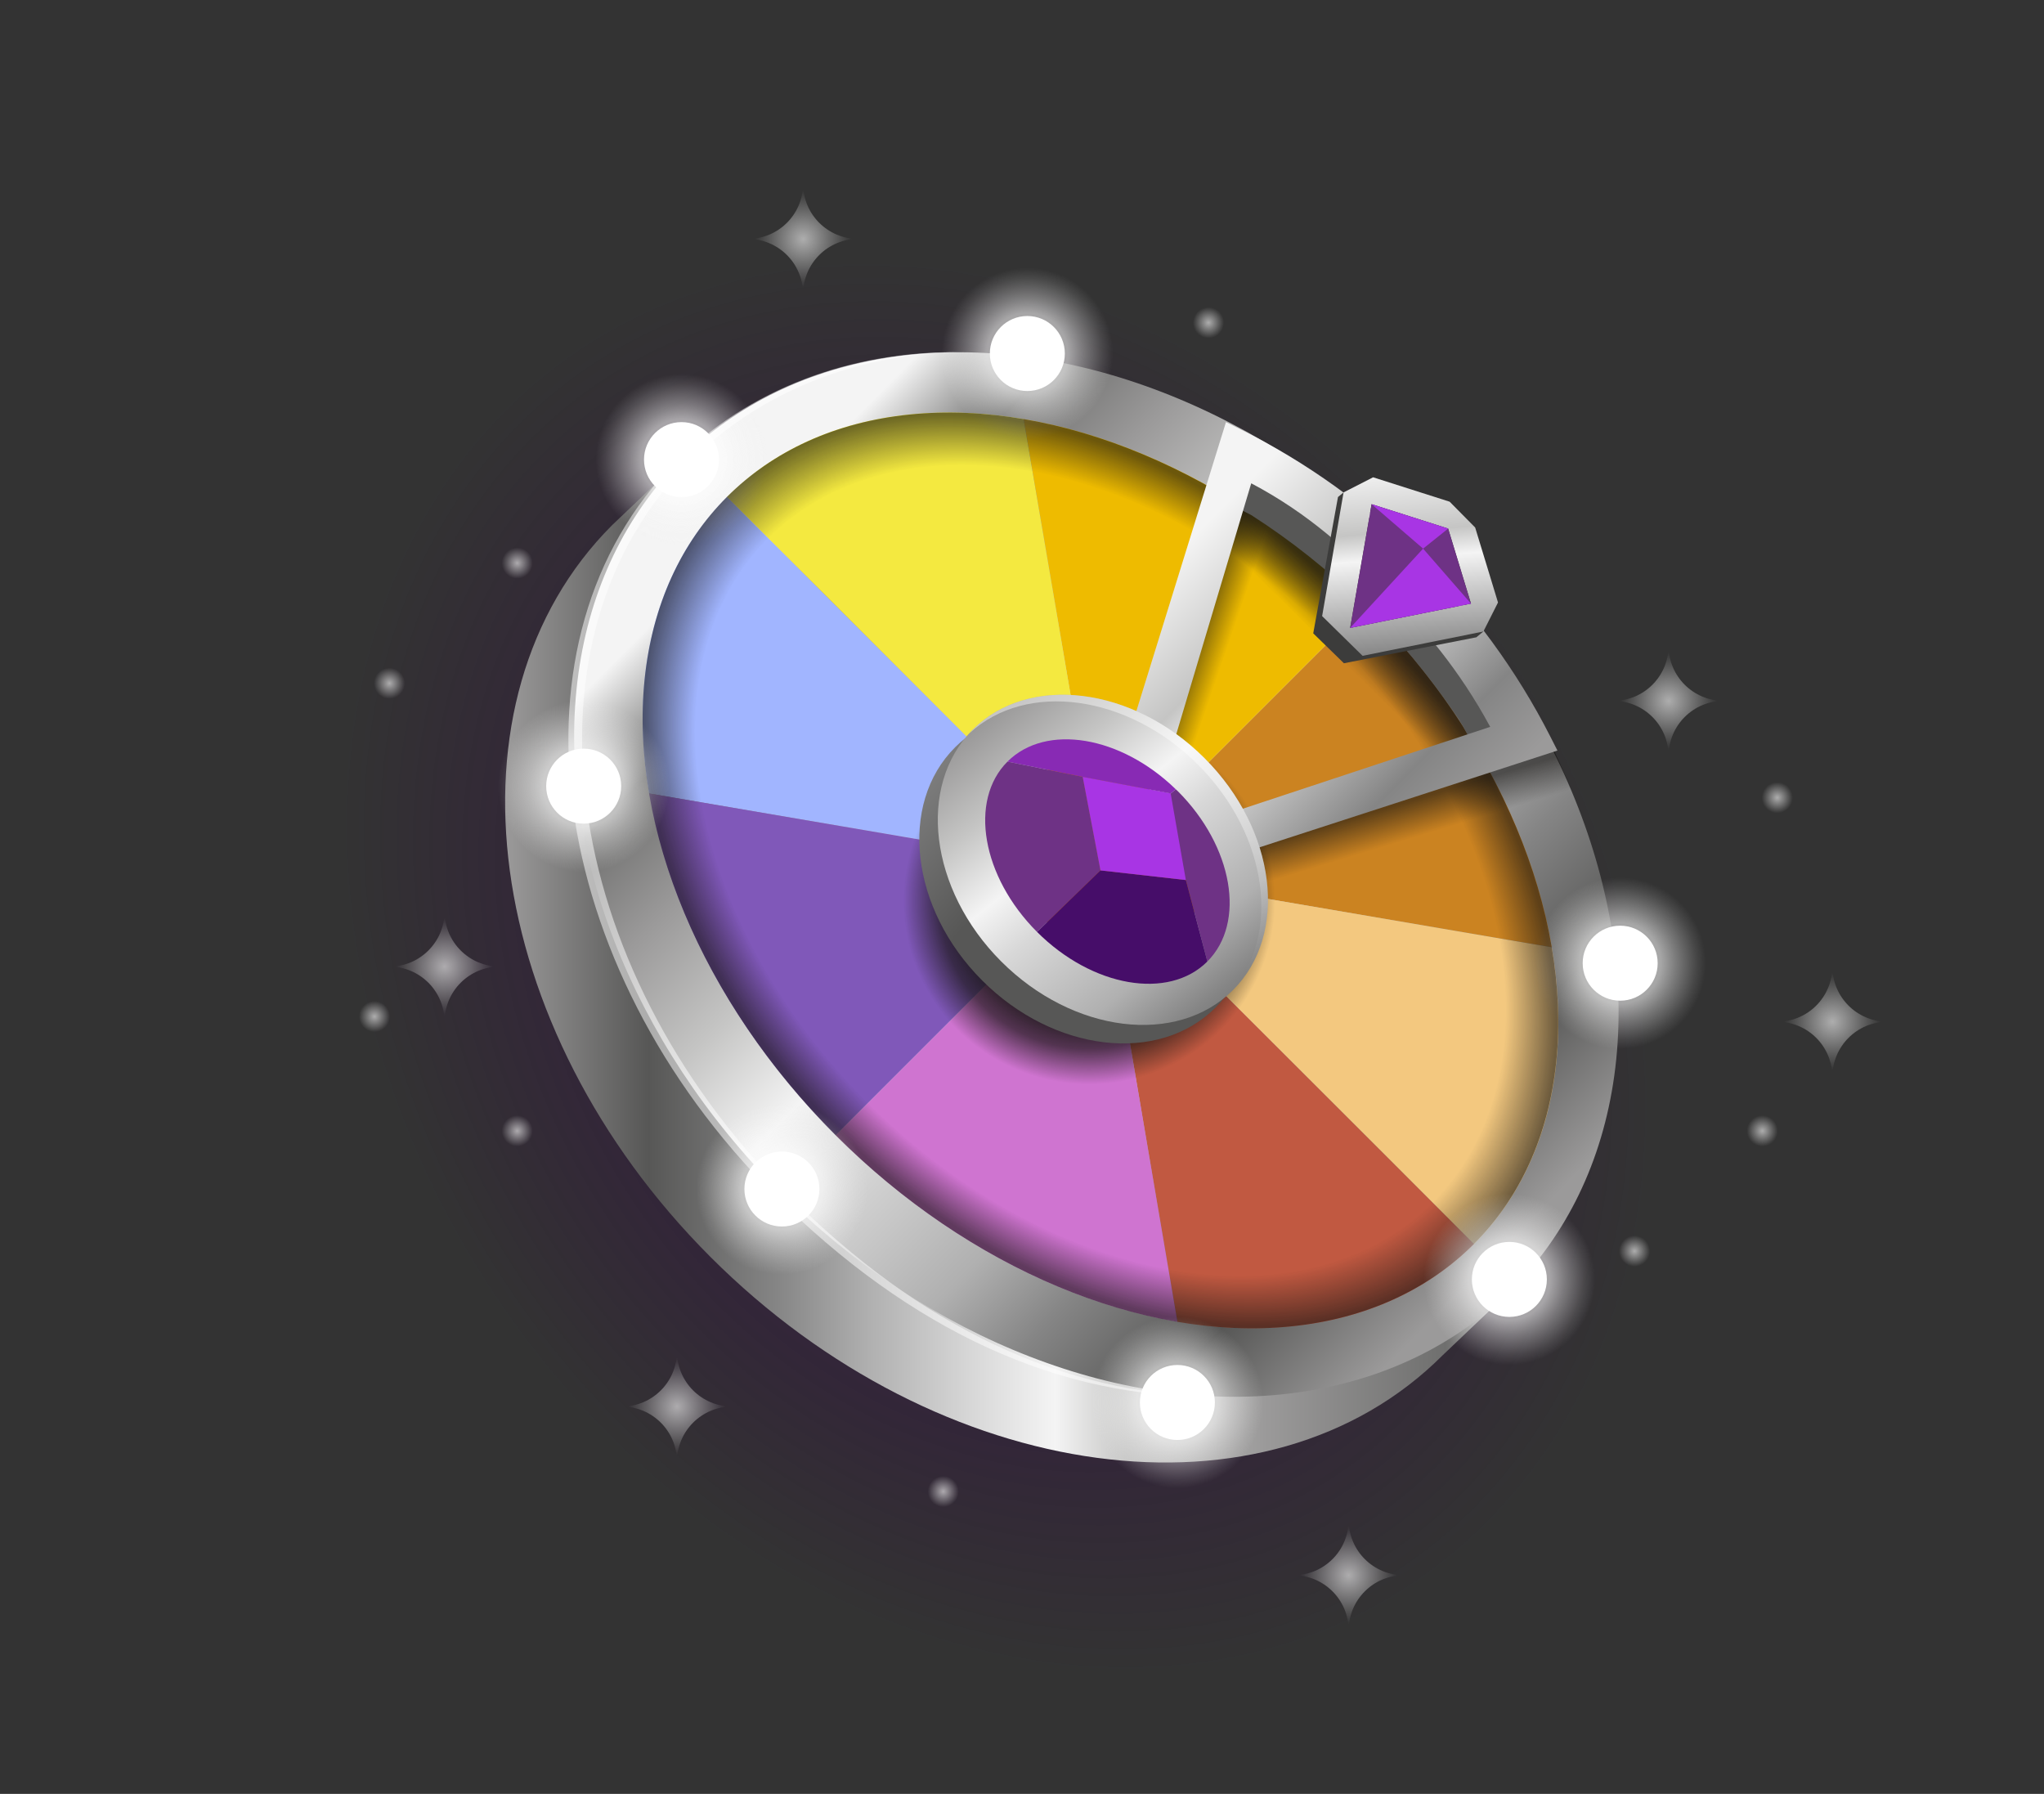 <?xml version="1.0" encoding="UTF-8"?>
<svg xmlns="http://www.w3.org/2000/svg" xmlns:xlink="http://www.w3.org/1999/xlink" viewBox="0 0 294 258">
  <rect x="0" y="0" width="294" height="258" fill="#333333" stroke="none"/>
  <defs>
    <style>
      .cls-1 {
        fill: #3c3c3b;
      }

      .cls-2 {
        fill: url(#_Безымянный_градиент_2);
      }

      .cls-3 {
        fill: url(#_Безымянный_градиент_104-10);
      }

      .cls-4 {
        fill: url(#_Безымянный_градиент_104-15);
      }

      .cls-5 {
        fill: url(#_Безымянный_градиент_104-14);
      }

      .cls-6 {
        fill: url(#_Безымянный_градиент_104-12);
      }

      .cls-7 {
        fill: url(#_Безымянный_градиент_104-11);
      }

      .cls-8 {
        fill: url(#_Безымянный_градиент_104-13);
      }

      .cls-9 {
        fill: #c15941;
      }

      .cls-10 {
        fill: url(#_Безымянный_градиент_491);
      }

      .cls-10, .cls-11, .cls-12, .cls-13 {
        mix-blend-mode: multiply;
      }

      .cls-11 {
        fill: url(#_Безымянный_градиент_470);
      }

      .cls-14 {
        fill: url(#radial-gradient);
      }

      .cls-15 {
        opacity: .51;
      }

      .cls-15, .cls-16 {
        fill: #fff;
      }

      .cls-17 {
        fill: #eb0;
      }

      .cls-18 {
        fill: url(#_Безымянный_градиент_102);
      }

      .cls-19 {
        fill: url(#_Безымянный_градиент_104);
      }

      .cls-20 {
        fill: url(#_Безымянный_градиент_103);
      }

      .cls-21 {
        fill: url(#_Безымянный_градиент_441);
      }

      .cls-22 {
        isolation: isolate;
      }

      .cls-23 {
        fill: #f4e940;
      }

      .cls-24 {
        fill: #f3c87f;
      }

      .cls-25 {
        fill: #575756;
      }

      .cls-26 {
        fill: #a835e4;
      }

      .cls-27 {
        fill: #460d69;
      }

      .cls-12 {
        fill: url(#_Безымянный_градиент_491-2);
      }

      .cls-13 {
        fill: url(#_Безымянный_градиент_491-3);
      }

      .cls-28 {
        fill: url(#_Безымянный_градиент_75-2);
      }

      .cls-29 {
        fill: url(#_Безымянный_градиент_98-5);
      }

      .cls-30 {
        fill: url(#_Безымянный_градиент_98-7);
      }

      .cls-31 {
        fill: url(#_Безымянный_градиент_98-6);
      }

      .cls-32 {
        fill: url(#_Безымянный_градиент_98-4);
      }

      .cls-33 {
        fill: url(#_Безымянный_градиент_98-3);
      }

      .cls-34 {
        fill: url(#_Безымянный_градиент_98-2);
      }

      .cls-35 {
        fill: url(#_Безымянный_градиент_96-2);
      }

      .cls-36 {
        fill: #cb8321;
      }

      .cls-37 {
        fill: #a1b5ff;
      }

      .cls-38 {
        opacity: .43;
      }

      .cls-39 {
        fill: url(#_Безымянный_градиент_104-7);
      }

      .cls-40 {
        fill: url(#_Безымянный_градиент_104-8);
      }

      .cls-41 {
        fill: url(#_Безымянный_градиент_104-9);
      }

      .cls-42 {
        fill: url(#_Безымянный_градиент_104-2);
      }

      .cls-43 {
        fill: url(#_Безымянный_градиент_104-3);
      }

      .cls-44 {
        fill: url(#_Безымянный_градиент_104-4);
      }

      .cls-45 {
        fill: url(#_Безымянный_градиент_104-5);
      }

      .cls-46 {
        fill: url(#_Безымянный_градиент_104-6);
      }

      .cls-47 {
        fill: #6e3285;
      }

      .cls-48 {
        fill: #882ab4;
      }

      .cls-49 {
        fill: #8058b9;
      }

      .cls-50 {
        fill: url(#_Безымянный_градиент_30);
      }

      .cls-51 {
        fill: url(#_Безымянный_градиент_98);
      }

      .cls-52 {
        fill: url(#_Безымянный_градиент_75);
      }

      .cls-53 {
        fill: url(#_Безымянный_градиент_96);
      }

      .cls-54 {
        fill: #cf74d0;
      }
    </style>
    <radialGradient id="radial-gradient" cx="184.976" cy="163.963" fx="184.976" fy="163.963" r="200.847" gradientTransform="translate(-7.449 -26.932) scale(.815 1.012)" gradientUnits="userSpaceOnUse">
      <stop offset="0" stop-color="#310055" stop-opacity=".6"/>
      <stop offset=".143" stop-color="#310051" stop-opacity=".507"/>
      <stop offset=".362" stop-color="#310048" stop-opacity=".252"/>
      <stop offset=".533" stop-color="#31003f" stop-opacity="0"/>
    </radialGradient>
    <linearGradient id="_Безымянный_градиент_103" data-name="Безымянный градиент 103" x1="72.657" y1="135.227" x2="222.878" y2="135.227" gradientUnits="userSpaceOnUse">
      <stop offset="0" stop-color="#9b9a9a"/>
      <stop offset=".137" stop-color="#575756"/>
      <stop offset=".26" stop-color="#858585"/>
      <stop offset=".349" stop-color="#b0b0b0"/>
      <stop offset=".448" stop-color="#d8d8d8"/>
      <stop offset=".527" stop-color="#f4f4f4"/>
      <stop offset=".595" stop-color="#c5c5c4"/>
      <stop offset=".727" stop-color="#9b9a9a"/>
      <stop offset=".901" stop-color="#6f6f6e"/>
      <stop offset="1" stop-color="#f4f4f4"/>
    </linearGradient>
    <linearGradient id="_Безымянный_градиент_75" data-name="Безымянный градиент 75" x1="300.851" y1="-109.735" x2="407.752" y2="-4.178" gradientTransform="translate(448.526 340.296) rotate(-135)" gradientUnits="userSpaceOnUse">
      <stop offset="0" stop-color="#9b9a9a"/>
      <stop offset=".137" stop-color="#575756"/>
      <stop offset=".26" stop-color="#858585"/>
      <stop offset=".349" stop-color="#b0b0b0"/>
      <stop offset=".5" stop-color="#d8d8d8"/>
      <stop offset=".577" stop-color="#f4f4f4"/>
      <stop offset=".683" stop-color="#c5c5c4"/>
      <stop offset=".796" stop-color="#9b9a9a"/>
      <stop offset=".901" stop-color="#6f6f6e"/>
      <stop offset="1" stop-color="#f4f4f4"/>
    </linearGradient>
    <radialGradient id="_Безымянный_градиент_30" data-name="Безымянный градиент 30" cx="94.868" cy="35.61" fx="94.868" fy="35.61" r="34.647" gradientTransform="translate(69.861 97.354) scale(.915 .904)" gradientUnits="userSpaceOnUse">
      <stop offset="0" stop-color="#161412" stop-opacity=".95"/>
      <stop offset=".545" stop-color="#161412" stop-opacity=".934"/>
      <stop offset=".68" stop-color="#161412" stop-opacity=".673"/>
      <stop offset=".843" stop-color="#161412" stop-opacity="0"/>
    </radialGradient>
    <radialGradient id="_Безымянный_градиент_98" data-name="Безымянный градиент 98" cx="98.024" cy="66.102" fx="98.024" fy="66.102" r="12.331" gradientUnits="userSpaceOnUse">
      <stop offset="0" stop-color="#fff" stop-opacity=".6"/>
      <stop offset=".472" stop-color="#fff" stop-opacity=".569"/>
      <stop offset=".64" stop-color="#fbfbfb" stop-opacity=".372"/>
      <stop offset=".885" stop-color="#f6f6f6" stop-opacity=".105"/>
      <stop offset="1" stop-color="#f4f4f4" stop-opacity="0"/>
    </radialGradient>
    <radialGradient id="_Безымянный_градиент_98-2" data-name="Безымянный градиент 98" cx="147.768" cy="50.843" fx="147.768" fy="50.843" r="12.331" xlink:href="#_Безымянный_градиент_98"/>
    <radialGradient id="_Безымянный_градиент_98-3" data-name="Безымянный градиент 98" cx="233.039" cy="138.527" fx="233.039" fy="138.527" r="12.331" xlink:href="#_Безымянный_градиент_98"/>
    <radialGradient id="_Безымянный_градиент_470" data-name="Безымянный градиент 470" cx="158.282" cy="125.188" fx="158.282" fy="125.188" r="82.931" gradientTransform="translate(70.651 283.47) rotate(-90) scale(1 .7)" gradientUnits="userSpaceOnUse">
      <stop offset=".814" stop-color="#161412" stop-opacity="0"/>
      <stop offset=".915" stop-color="#161412" stop-opacity=".6"/>
    </radialGradient>
    <linearGradient id="_Безымянный_градиент_491" data-name="Безымянный градиент 491" x1="167.779" y1="116.862" x2="200.001" y2="84.315" gradientUnits="userSpaceOnUse">
      <stop offset=".727" stop-color="#161412" stop-opacity="0"/>
      <stop offset=".872" stop-color="#161412" stop-opacity=".6"/>
    </linearGradient>
    <linearGradient id="_Безымянный_градиент_491-2" data-name="Безымянный градиент 491" x1="200.425" y1="100.299" x2="167.999" y2="89.202" xlink:href="#_Безымянный_градиент_491"/>
    <linearGradient id="_Безымянный_градиент_491-3" data-name="Безымянный градиент 491" x1="247.531" y1="51.091" x2="213.385" y2="39.405" gradientTransform="translate(91.994 -76.133) rotate(51.386) scale(1 .861)" xlink:href="#_Безымянный_градиент_491"/>
    <linearGradient id="_Безымянный_градиент_96" data-name="Безымянный градиент 96" x1="201.375" y1="127.262" x2="161.419" y2="87.307" gradientUnits="userSpaceOnUse">
      <stop offset="0" stop-color="#9b9a9a"/>
      <stop offset=".187" stop-color="#858585"/>
      <stop offset=".349" stop-color="#b0b0b0"/>
      <stop offset=".5" stop-color="#d8d8d8"/>
      <stop offset=".605" stop-color="#f4f4f4"/>
      <stop offset=".722" stop-color="#c5c5c4"/>
      <stop offset="1" stop-color="#f4f4f4"/>
    </linearGradient>
    <linearGradient id="_Безымянный_градиент_102" data-name="Безымянный градиент 102" x1="133.425" y1="106.104" x2="169.157" y2="137.766" gradientUnits="userSpaceOnUse">
      <stop offset="0" stop-color="#858585"/>
      <stop offset=".461" stop-color="#575756"/>
    </linearGradient>
    <linearGradient id="_Безымянный_градиент_2" data-name="Безымянный градиент 2" x1="139.797" y1="123.594" x2="250.427" y2="123.594" gradientTransform="translate(134.149 -75.952) rotate(45.396) skewX(.792)" gradientUnits="userSpaceOnUse">
      <stop offset="0" stop-color="#ffa767"/>
      <stop offset=".026" stop-color="#f6974b"/>
      <stop offset=".072" stop-color="#dc7e20"/>
      <stop offset=".111" stop-color="#cb6e00"/>
      <stop offset=".137" stop-color="#c66900"/>
      <stop offset=".26" stop-color="#bf6e00"/>
      <stop offset=".349" stop-color="#d89123"/>
      <stop offset=".506" stop-color="#ffd070"/>
      <stop offset=".577" stop-color="#ffca66"/>
      <stop offset=".683" stop-color="#ffb751"/>
      <stop offset=".796" stop-color="#ff9e27"/>
      <stop offset=".828" stop-color="#ffa430"/>
      <stop offset=".873" stop-color="#ffb14d"/>
      <stop offset=".926" stop-color="#ffc66e"/>
      <stop offset=".985" stop-color="#fce69c"/>
      <stop offset="1" stop-color="#faf0aa"/>
    </linearGradient>
    <linearGradient id="_Безымянный_градиент_75-2" data-name="Безымянный градиент 75" x1="188.961" y1="161.295" x2="129.63" y2="87.369" gradientTransform="translate(.172 -.172) rotate(.396) skewX(.792)" xlink:href="#_Безымянный_градиент_75"/>
    <linearGradient id="_Безымянный_градиент_441" data-name="Безымянный градиент 441" x1="156.568" y1="96.439" x2="166.866" y2="142.989" gradientUnits="userSpaceOnUse">
      <stop offset=".453" stop-color="#fff"/>
      <stop offset=".544" stop-color="#fff" stop-opacity=".804"/>
      <stop offset=".712" stop-color="#fff" stop-opacity=".464"/>
      <stop offset=".849" stop-color="#fff" stop-opacity=".214"/>
      <stop offset=".948" stop-color="#fff" stop-opacity=".059"/>
      <stop offset="1" stop-color="#fff" stop-opacity="0"/>
    </linearGradient>
    <radialGradient id="_Безымянный_градиент_98-4" data-name="Безымянный градиент 98" cx="83.955" cy="113.062" fx="83.955" fy="113.062" r="12.331" xlink:href="#_Безымянный_градиент_98"/>
    <radialGradient id="_Безымянный_градиент_98-5" data-name="Безымянный градиент 98" cx="112.466" cy="171.004" fx="112.466" fy="171.004" r="12.331" xlink:href="#_Безымянный_градиент_98"/>
    <radialGradient id="_Безымянный_градиент_98-6" data-name="Безымянный градиент 98" cx="169.351" cy="201.705" fx="169.351" fy="201.705" xlink:href="#_Безымянный_градиент_98"/>
    <radialGradient id="_Безымянный_градиент_98-7" data-name="Безымянный градиент 98" cx="217.101" cy="184.006" fx="217.101" fy="184.006" r="12.331" xlink:href="#_Безымянный_градиент_98"/>
    <linearGradient id="_Безымянный_градиент_96-2" data-name="Безымянный градиент 96" x1="203.814" y1="100.096" x2="201.194" y2="67.283" xlink:href="#_Безымянный_градиент_96"/>
    <radialGradient id="_Безымянный_градиент_104" data-name="Безымянный градиент 104" cx="63.942" cy="139.018" fx="63.942" fy="139.018" r="7.928" gradientUnits="userSpaceOnUse">
      <stop offset="0" stop-color="#fff" stop-opacity=".6"/>
      <stop offset=".885" stop-color="#fff" stop-opacity="0"/>
    </radialGradient>
    <radialGradient id="_Безымянный_градиент_104-2" data-name="Безымянный градиент 104" cx="115.511" cy="34.362" fx="115.511" fy="34.362" r="7.928" xlink:href="#_Безымянный_градиент_104"/>
    <radialGradient id="_Безымянный_градиент_104-3" data-name="Безымянный градиент 104" cx="239.999" cy="100.799" fx="239.999" fy="100.799" xlink:href="#_Безымянный_градиент_104"/>
    <radialGradient id="_Безымянный_градиент_104-4" data-name="Безымянный градиент 104" cx="74.398" cy="80.984" fx="74.398" fy="80.984" r="2.528" xlink:href="#_Безымянный_градиент_104"/>
    <radialGradient id="_Безымянный_градиент_104-5" data-name="Безымянный градиент 104" cx="56.014" cy="98.271" fx="56.014" fy="98.271" r="2.528" xlink:href="#_Безымянный_градиент_104"/>
    <radialGradient id="_Безымянный_градиент_104-6" data-name="Безымянный градиент 104" cx="173.823" cy="46.408" fx="173.823" fy="46.408" r="2.528" xlink:href="#_Безымянный_градиент_104"/>
    <radialGradient id="_Безымянный_градиент_104-7" data-name="Безымянный градиент 104" cx="255.632" cy="114.718" fx="255.632" fy="114.718" r="2.528" xlink:href="#_Безымянный_градиент_104"/>
    <radialGradient id="_Безымянный_градиент_104-8" data-name="Безымянный градиент 104" cx="1494.079" cy="1863.439" fx="1494.079" fy="1863.439" r="7.928" gradientTransform="translate(1757.64 2010.385) rotate(-180)" xlink:href="#_Безымянный_градиент_104"/>
    <radialGradient id="_Безымянный_градиент_104-9" data-name="Безымянный градиент 104" cx="1563.654" cy="1783.833" fx="1563.654" fy="1783.833" r="7.928" gradientTransform="translate(1757.64 2010.385) rotate(-180)" xlink:href="#_Безымянный_градиент_104"/>
    <radialGradient id="_Безымянный_градиент_104-10" data-name="Безымянный градиент 104" cx="1660.268" cy="1808.096" fx="1660.268" fy="1808.096" r="7.928" gradientTransform="translate(1757.64 2010.385) rotate(-180)" xlink:href="#_Безымянный_градиент_104"/>
    <radialGradient id="_Безымянный_градиент_104-11" data-name="Безымянный градиент 104" cx="1522.541" cy="1830.454" fx="1522.541" fy="1830.454" r="2.528" gradientTransform="translate(1757.64 2010.385) rotate(-180)" xlink:href="#_Безымянный_градиент_104"/>
    <radialGradient id="_Безымянный_градиент_104-12" data-name="Безымянный градиент 104" cx="1504.156" cy="1847.741" fx="1504.156" fy="1847.741" r="2.528" gradientTransform="translate(1757.64 2010.385) rotate(-180)" xlink:href="#_Безымянный_градиент_104"/>
    <radialGradient id="_Безымянный_градиент_104-13" data-name="Безымянный градиент 104" cx="1621.965" cy="1795.879" fx="1621.965" fy="1795.879" r="2.528" gradientTransform="translate(1757.64 2010.385) rotate(-180)" xlink:href="#_Безымянный_градиент_104"/>
    <radialGradient id="_Безымянный_градиент_104-14" data-name="Безымянный градиент 104" cx="1683.241" cy="1847.741" fx="1683.241" fy="1847.741" r="2.528" gradientTransform="translate(1757.64 2010.385) rotate(-180)" xlink:href="#_Безымянный_градиент_104"/>
    <radialGradient id="_Безымянный_градиент_104-15" data-name="Безымянный градиент 104" cx="1703.775" cy="1864.189" fx="1703.775" fy="1864.189" r="2.528" gradientTransform="translate(1757.64 2010.385) rotate(-180)" xlink:href="#_Безымянный_градиент_104"/>
  </defs>
  <g class="cls-22">
    <g id="_Слой_1" data-name="Слой_1">
      <ellipse class="cls-14" cx="143.28" cy="139.018" rx="114.726" ry="249.679" transform="translate(-53.535 105.566) rotate(-34.489)"/>
      <g>
        <path class="cls-20" d="M193.342,89.653c-28.621-28.621-67.897-37.156-94.23-22.463l-1.127-1.127-9.923,9.447c-25.167,25.167-18.835,72.302,14.143,105.28,32.978,32.978,80.113,39.31,105.28,14.143l9.923-9.447-1.602-1.602c14.692-26.332,6.158-65.609-22.464-94.23Z"/>
        <ellipse class="cls-52" cx="157.696" cy="125.774" rx="64.443" ry="84.445" transform="translate(-42.748 148.346) rotate(-45)"/>
        <g>
          <path class="cls-36" d="M223.202,136.241c-2.831-16.612-11.999-34.304-26.833-49.139l-38.078,38.078,64.911,11.061Z"/>
          <path class="cls-17" d="M196.368,87.102c-14.835-14.835-32.527-24.003-49.139-26.833l11.061,64.911,38.078-38.078Z"/>
          <path class="cls-9" d="M169.351,190.091c16.612,2.831,32.145-.676,42.66-11.191l-53.721-53.721,11.061,64.911Z"/>
          <path class="cls-24" d="M212.011,178.9c10.515-10.515,14.022-26.047,11.191-42.66l-64.911-11.061,53.721,53.721Z"/>
          <path class="cls-37" d="M104.57,71.459c-10.515,10.515-14.022,26.047-11.191,42.66l64.911,11.061-53.721-53.721Z"/>
          <path class="cls-23" d="M158.29,125.18l-11.061-64.911c-16.612-2.831-32.145.676-42.66,11.191l53.721,53.721Z"/>
          <path class="cls-54" d="M120.213,163.258c14.835,14.835,32.527,24.003,49.139,26.833l-11.061-64.911-38.078,38.078Z"/>
          <path class="cls-49" d="M93.379,114.119c2.831,16.612,11.999,34.304,26.833,49.139l38.078-38.078-64.911-11.061Z"/>
        </g>
        <path class="cls-50" d="M177.097,110.149c-13.673-13.498-34.574-15.785-45.398-5.099-10.825,10.686-8.508,30.361,5.165,43.859,13.673,13.498,33.603,15.785,44.427,5.099,10.825-10.686,9.478-30.361-4.195-43.858Z"/>
        <circle class="cls-51" cx="98.024" cy="66.102" r="12.331"/>
        <circle class="cls-34" cx="147.768" cy="50.843" r="12.331"/>
        <circle class="cls-33" cx="233.039" cy="138.527" r="12.331"/>
        <ellipse class="cls-11" cx="158.282" cy="125.188" rx="53.862" ry="75.972" transform="translate(-42.161 148.589) rotate(-45)"/>
        <path class="cls-10" d="M174.581,67.225s29.311,11.712,42.52,42.586l-10.808,3.574-34.992-36.252,3.28-9.909Z"/>
        <polygon class="cls-12" points="178.427 64.165 162.255 113.018 171.913 119.147 188.499 69.778 178.427 64.165"/>
        <path class="cls-25" d="M179.972,69.509l-1.692,3.692,1.692.877c11.445,7.331,21.615,17.159,29.927,29.38l1.158,2.165,3.286-1.087-.018-.084c-3.679-17.339-17.08-30.97-34.353-34.943h0Z"/>
        <polygon class="cls-13" points="222.78 106.329 178.035 121.125 179.938 131.966 227.744 117.072 222.78 106.329"/>
        <path class="cls-53" d="M224.015,107.946l-69.306,22.511,21.63-69.748,2.037,1.011c19.089,9.475,34.931,25.171,44.607,44.197l1.032,2.029ZM164.585,121.001l49.758-16.465c-4.428-8.199-9.499-14.101-14.927-19.722s-11.214-10.963-19.443-15.305l-15.387,51.492Z"/>
        <path class="cls-18" d="M170.924,111.374c-10.324-10.324-25.373-12.074-33.546-3.9-8.173,8.173-6.424,23.222,3.9,33.546,10.324,10.324,25.373,12.074,33.546,3.9,8.173-8.173,6.424-23.222-3.9-33.546Z"/>
        <g>
          <ellipse class="cls-2" cx="158.635" cy="123.663" rx="16.368" ry="20.963" transform="translate(-40.98 148.392) rotate(-45)"/>
          <path class="cls-28" d="M177.358,142.386c-8.061,8.061-23.018,6.22-33.343-4.104-10.324-10.324-12.165-25.281-4.104-33.343,8.061-8.061,23.018-6.22,33.342,4.104,10.324,10.324,12.165,25.281,4.104,33.342ZM147.712,112.74c-4.703,4.703-3.629,13.429,2.394,19.451,6.023,6.023,14.749,7.097,19.451,2.394,4.703-4.703,3.628-13.429-2.394-19.451s-14.749-7.097-19.451-2.394Z"/>
          <g class="cls-38">
            <path class="cls-21" d="M173.254,109.044c-10.324-10.324-25.281-12.165-33.342-4.104-.158.158-.287.335-.438.499,8.164-7.521,22.721-5.577,32.842,4.544,10.121,10.122,12.065,24.679,4.542,32.843.164-.151.342-.281.501-.44,8.061-8.061,6.22-23.018-4.104-33.342Z"/>
          </g>
        </g>
        <circle class="cls-16" cx="98.024" cy="66.102" r="5.393"/>
        <circle class="cls-16" cx="147.768" cy="50.843" r="5.393"/>
        <circle class="cls-16" cx="233.039" cy="138.527" r="5.393"/>
        <circle class="cls-32" cx="83.955" cy="113.062" r="12.331"/>
        <circle class="cls-16" cx="83.955" cy="113.062" r="5.393"/>
        <circle class="cls-29" cx="112.466" cy="171.004" r="12.331"/>
        <circle class="cls-16" cx="112.466" cy="171.004" r="5.393"/>
        <circle class="cls-31" cx="169.351" cy="201.705" r="12.331"/>
        <circle class="cls-16" cx="169.351" cy="201.705" r="5.393"/>
        <circle class="cls-30" cx="217.101" cy="184.006" r="12.331"/>
        <circle class="cls-16" cx="217.101" cy="184.006" r="5.393"/>
        <g>
          <path class="cls-47" d="M169.409,113.785c-.093-.093-.191-.174-.285-.266l-.74.599-12.653-2.39,2.559,13.451,12.278,1.386,3.093,11.716c5.591-5.591,3.687-16.558-4.252-24.497Z"/>
          <path class="cls-47" d="M155.732,111.729l-10.819-2.195c-5.591,5.591-3.687,16.558,4.252,24.497l9.126-8.851-2.559-13.451Z"/>
          <path class="cls-27" d="M158.291,125.18l-9.126,8.851c7.939,7.939,18.906,9.842,24.497,4.252l-3.093-11.716-12.278-1.386Z"/>
          <path class="cls-48" d="M168.384,114.119l.74-.599c-7.915-7.706-18.686-9.511-24.212-3.986l10.819,2.195,12.653,2.39Z"/>
          <polygon class="cls-26" points="170.568 126.566 158.29 125.18 155.732 111.729 168.384 114.119 170.568 126.566"/>
        </g>
        <polygon class="cls-1" points="193.253 70.817 192.449 71.485 188.891 91.087 193.303 95.39 212.352 91.656 213.363 90.823 193.253 70.817"/>
        <path class="cls-35" d="M197.285,72.515l11.008,3.51,3.285,10.783-17.377,3.497,3.084-17.79M193.253,70.817l-3.084,17.79,5.817,5.714,17.377-3.497,2.104-4.173-3.285-10.783-3.671-3.713-11.008-3.51-4.25,2.173h0Z"/>
        <g>
          <polygon class="cls-47" points="194.201 90.305 197.285 72.515 208.293 76.024 211.578 86.808 194.201 90.305"/>
          <polygon class="cls-26" points="204.692 78.904 194.201 90.305 211.578 86.808 204.692 78.904"/>
          <polygon class="cls-26" points="208.293 76.024 204.692 78.904 197.285 72.515 208.293 76.024"/>
        </g>
        <path class="cls-15" d="M113.27,171.761c-32.978-32.978-39.31-80.113-14.143-105.28,10.093-10.093,23.971-15.56,38.799-15.834-15.587-.15-30.228,5.297-40.764,15.834-25.167,25.167-18.835,72.302,14.143,105.28,19.753,19.753,41.29,29.482,63.438,29.073-21.643-.208-42.303-9.902-61.474-29.073Z"/>
      </g>
      <g>
        <g>
          <path class="cls-19" d="M71.87,139.018c-4.379,0-7.928,3.549-7.928,7.928h0s0,0,0,0c0-4.379-3.549-7.928-7.928-7.928h0,0c4.379,0,7.928-3.549,7.928-7.928h0s0,0,0,0c0,4.379,3.549,7.928,7.928,7.928h0,0Z"/>
          <path class="cls-42" d="M123.439,34.362c-4.379,0-7.928,3.549-7.928,7.928h0s0,0,0,0c0-4.379-3.549-7.928-7.928-7.928h0,0c4.379,0,7.928-3.549,7.928-7.928h0s0,0,0,0c0,4.379,3.549,7.928,7.928,7.928h0,0Z"/>
          <path class="cls-43" d="M247.927,100.799c-4.379,0-7.928,3.549-7.928,7.928h0s0,0,0,0c0-4.379-3.549-7.928-7.928-7.928h0,0c4.379,0,7.928-3.549,7.928-7.928h0s0,0,0,0c0,4.379,3.549,7.928,7.928,7.928h0,0Z"/>
          <circle class="cls-44" cx="74.398" cy="80.984" r="2.528"/>
          <circle class="cls-45" cx="56.014" cy="98.271" r="2.528"/>
          <circle class="cls-46" cx="173.823" cy="46.408" r="2.528"/>
          <circle class="cls-39" cx="255.632" cy="114.718" r="2.528"/>
        </g>
        <g>
          <path class="cls-40" d="M255.632,146.946c4.379,0,7.928-3.549,7.928-7.928h0s0,0,0,0c0,4.379,3.549,7.928,7.928,7.928h0,0c-4.379,0-7.928,3.549-7.928,7.928h0s0,0,0,0c0-4.379-3.549-7.928-7.928-7.928h0,0Z"/>
          <path class="cls-41" d="M186.058,226.552c4.379,0,7.928-3.549,7.928-7.928h0s0,0,0,0c0,4.379,3.549,7.928,7.928,7.928h0,0c-4.379,0-7.928,3.549-7.928,7.928h0s0,0,0,0c0-4.379-3.549-7.928-7.928-7.928h0,0Z"/>
          <path class="cls-3" d="M89.443,202.289c4.379,0,7.928-3.549,7.928-7.928h0s0,0,0,0c0,4.379,3.549,7.928,7.928,7.928h0,0c-4.379,0-7.928,3.549-7.928,7.928h0s0,0,0,0c0-4.379-3.549-7.928-7.928-7.928h0,0Z"/>
          <circle class="cls-7" cx="235.099" cy="179.931" r="2.528"/>
          <circle class="cls-6" cx="253.483" cy="162.644" r="2.528"/>
          <circle class="cls-8" cx="135.675" cy="214.506" r="2.528"/>
          <circle class="cls-5" cx="74.398" cy="162.644" r="2.528"/>
          <circle class="cls-4" cx="53.865" cy="146.196" r="2.528"/>
        </g>
      </g>
    </g>
  </g>
</svg>